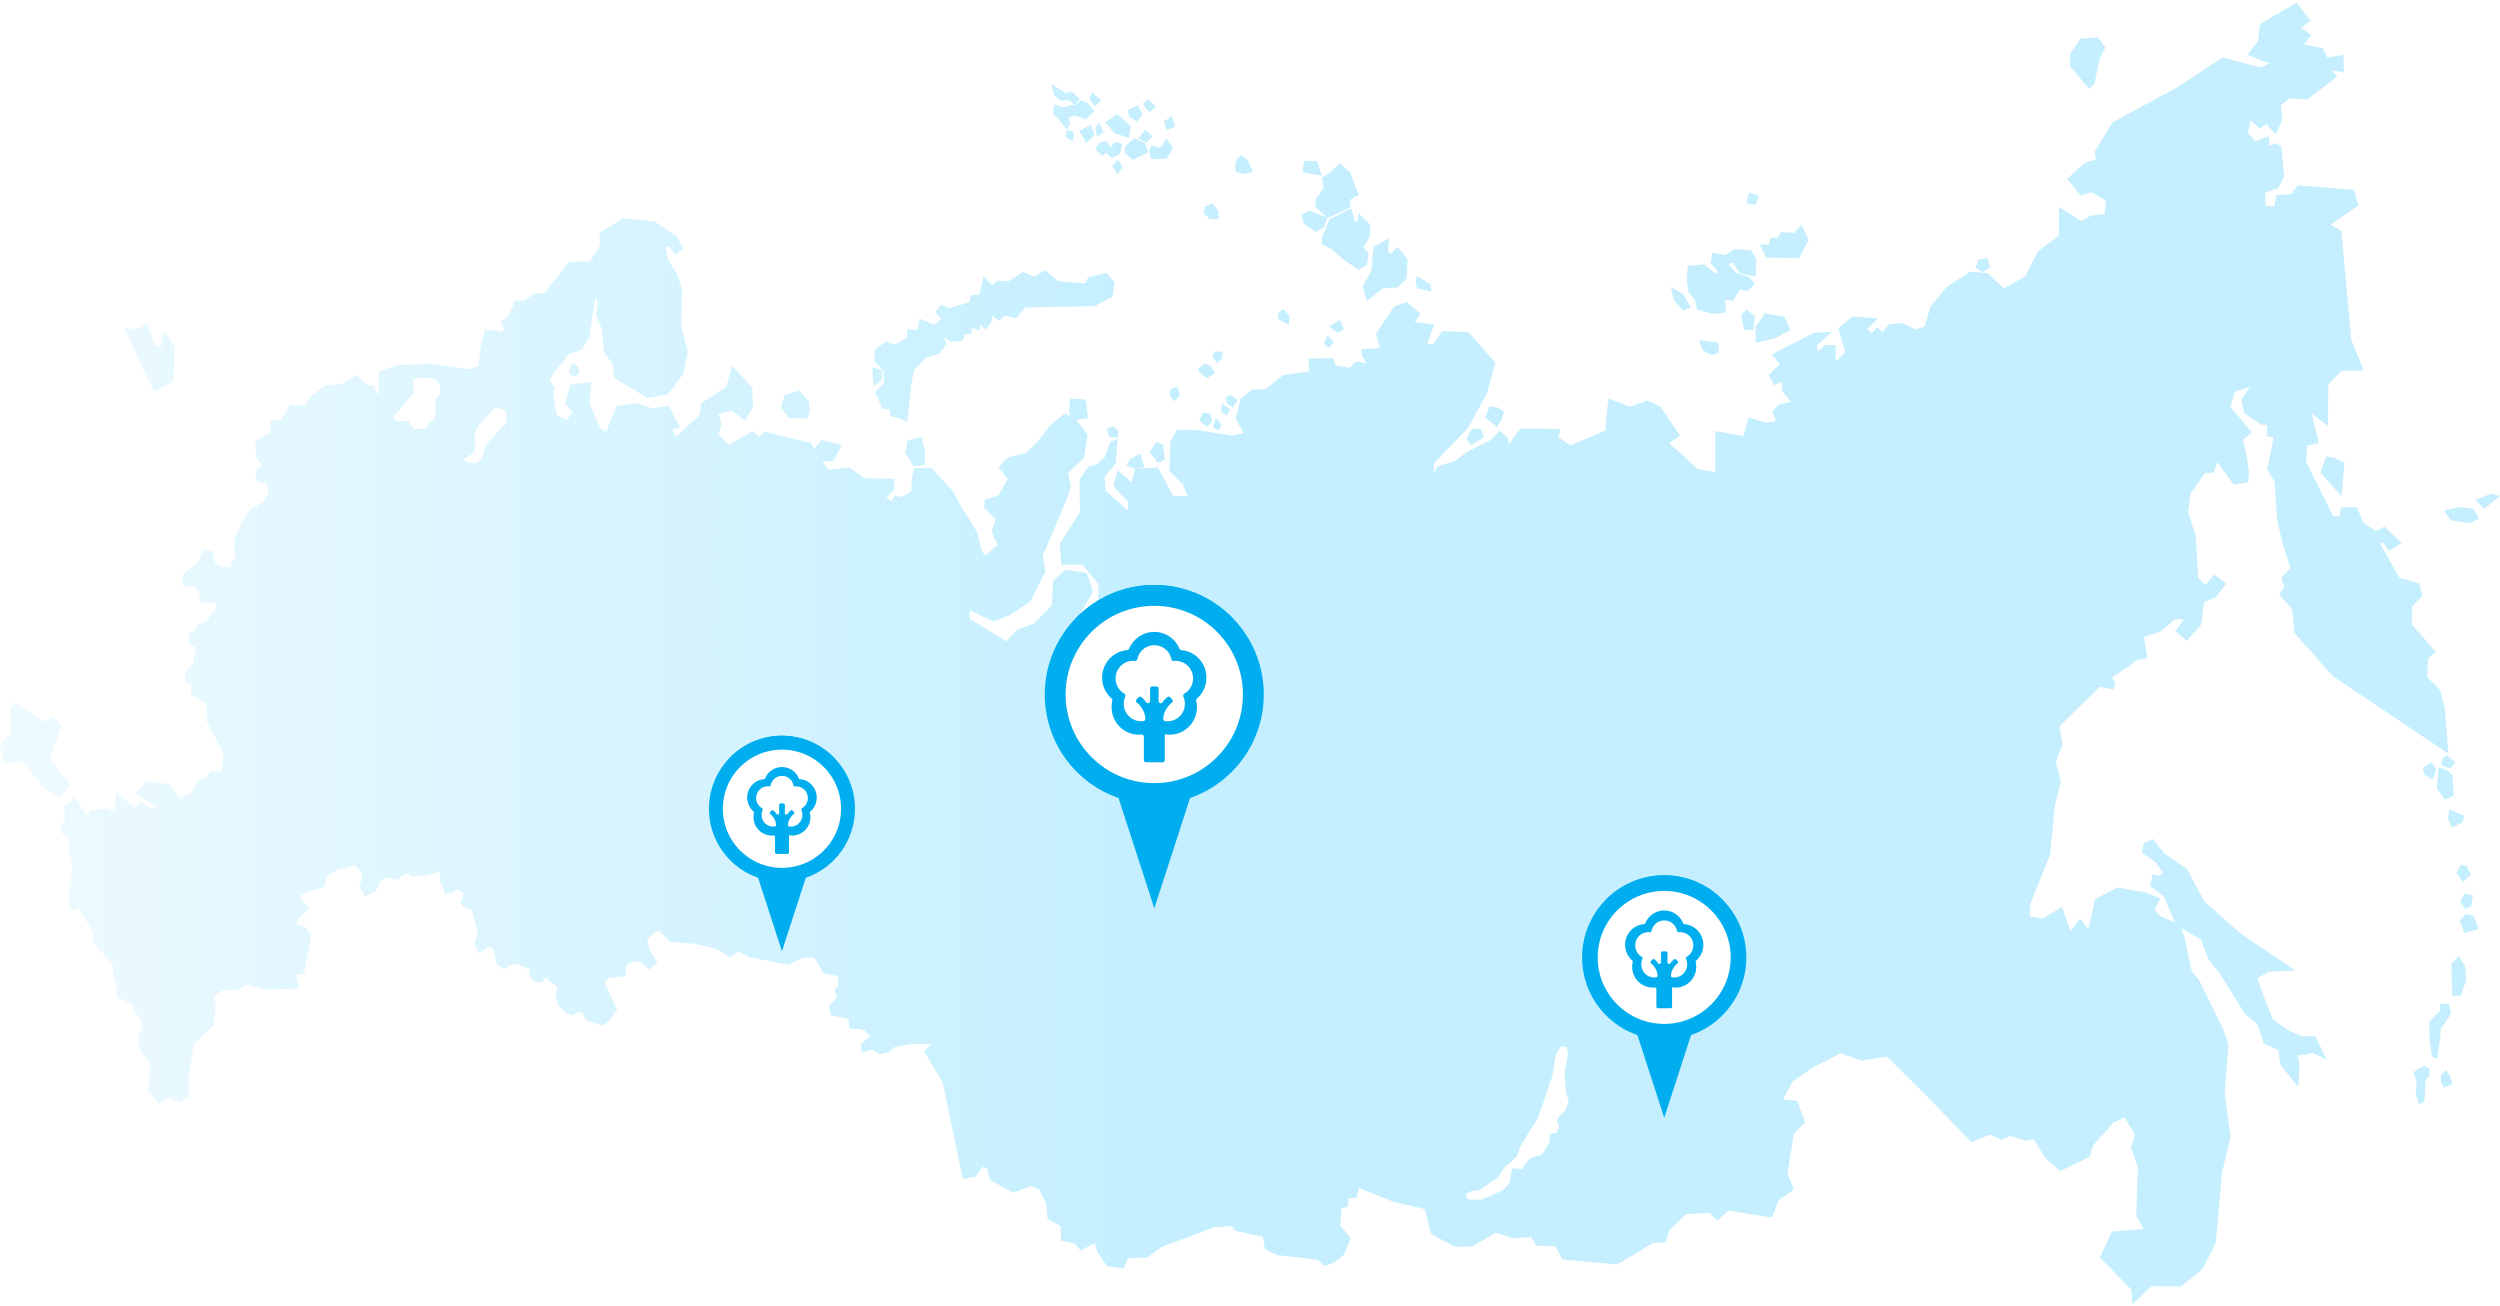 <svg xmlns="http://www.w3.org/2000/svg" fill="none" viewBox="0 0 335 175"><path fill="url(#a)" fill-rule="evenodd" d="m9.383 105.181-2.685-3.526 1.582-4.493-1.366-1.127-.994.695-3.94-2.69-.641 1.025.146 3.115L0 99.762l.444 2.444 2.63-.151 2.807 3.525 2.099 1.237.114-.133 1.29-1.503Zm114.086-46.63-.193.05-1.539.383-.129.033-.023.13-.256 1.473-.013.074.039.065.962 1.6.066.112.129-.014 1.218-.128.176-.018.007-.177.064-1.665.001-.031-.007-.029-.502-1.858Zm-5.088-8.882.058 1.686-1.092 1.09-.099.1.058.128.897 1.984.047.105.115.014.858.107.052.73.011.15.149.034 1.129.25.747.373.263.13.031-.292.511-4.854.371-1.791 1.528-1.648 1.873-.624.065-.02.039-.055.828-1.172-.033-.098-.268-.8.927.588.059.038.07-.007 1.282-.128.131-.013.312-.934.675.051.206.017.013-.206.046-.687.77.288.223.084.048-.235.113-.568.498.538.165.18.148-.196.607-.808.008-.048.139-.832.824.581.134.094.121-.11.627-.57 1.372.299.117.026 1.239-1.432 9.267-.191h.049l.044-.025 2.244-1.216.088-.048.016-.1.257-1.664.013-.09-.059-.07-.961-1.153-.083-.099-.124.032-2.243.576-.095.025-.041.088-.324.701-3.639-.303-1.616-1.365-.109-.091-.123.07-1.386.782-1.381-.6-.102-.044-.092.06-1.807 1.182h-1.551l-.057.048-.622.518-.894-.95-.262-.277-.085.372-.479 2.091-1 .056-.167.009-.024.165-.109.769-2.689.835-.957-.418-.139-.06-.74.885-.119.143.816.815-.905.853-1.736-.717-.233-.096-.046.249-.224 1.231-1.168-.055-.202-.01-.069 1.174-1.679.867-1.073-.357-.1-.033-.086.064-1.282.96-.077.058-.004.096-.064 1.408-.004.09.063.064 1.162 1.159Zm27.842-32.712-.086-.204-.196.101-1.149.595-.191.099.833 1.417.13.222.186-.177.85-.808.103-.097-.054-.128-.426-1.02Zm-40.555 38.989.06.078.098.002 2.221.06.154.003.047-.148.255-.826.012-.04-.004-.042-.138-1.24-.007-.066-.045-.049-1.18-1.279-.092-.098-.126.044-1.691.59-.1.035-.029.102-.412 1.456-.028.097.061.081.944 1.24Zm-85.145-3.653.09.194.19-.099 2.305-1.202.104-.054.006-.116.2-4.406.003-.065-.035-.055-1.103-1.702-.256-.393-.546 2.183-.804-.511-.88-2.536-.083-.243-.218.138-1.045.664-1.439-.095-.343-.023 3.854 8.321Zm120.721-39.541.017.068.055.043.766.595.062.049.079-.006 1.025-.08.617.502.152.123-.858.111-.028.004-.025.01-.529.227-1.122-.32-.236-.067-.023.244-.094.988.067.067.805.804.988 1.246.147-.27.255-.467.037-.067-.186-.854.854-.197 1.35.449.12.04.088-.089.894-.892.134-.133-.125-.145-.808-.934-.034-.039-.049-.019-.681-.255-.106-.039-.088.068-.681.52-.058.008.126-.151.425-.51.125-.15-.145-.13-.851-.766-.085-.076-.11.033-.675.207-1.538-.99-.434-.28.381 1.52Zm-24.212 38.635.026.368.298-.217.705-.511.084-.062v-1.418l-.159-.037-.833-.192-.268-.061.019.273.128 1.857Zm36.439-36.931.017.032.025.023.425.382.126.114.136-.104.553-.425.188-.145-.172-.164-.808-.765-.13-.122-.138.112-.426.34-.133.106.082.15.255.466Zm-6.88-.36.141.194.169-.17.662-.66-.16-.145-.851-.764-.214-.193-.111.266-.212.51-.044.105.067.092.553.765Zm2.734 3.71.036.041.052.018 1.617.553.225.077.254-1.468.019-.11-.084-.075-1.617-1.445-.121-.108-.132.093-1.275.892-.186.13.148.17 1.064 1.232Zm1.952-2.26.016.084.073.046.851.553.169.11.112-.168.511-.764.064-.098-.053-.107-.467-.934-.092-.182-.181.091-1.022.51-.14.07.031.152.128.637Zm-.912 7.009.084-.11-.069-.118-.577-.979-.185.234-.468.595-.093.118.086.123.467.68.159.23.171-.221.425-.552Zm-3.117-6.163-.196.327-.255.424-.043.071.019.08.17.722.07.3.249-.18.468-.34.136-.1-.072-.153-.383-.807-.163-.344Zm187.349 49.953-.725-.17-.06-.015-.058.022-1.792.682-.295.112.223.223.853.852.131.13.143-.117 1.664-1.363.319-.261-.403-.095ZM147.355 19.107l-.044.064-.567.824.127.12.815.762.139-.12.694-.598-.181.236-.119.155.15.125.512.425.103.086.121-.062.893-.468.082-.043.022-.09.302-1.257-.195-.05-.682-.169-.129-.033-.082.106-.478.623-.043-.062-.468-.68-.08-.116-.137.034-.68.17-.075.018Zm1.907 38.026-.126.04-.622.198-.189.06.055.19.226.79.038.132.136.015.763.085.173.02.047-.168.141-.509.029-.107-.074-.084-.509-.564-.088-.098Zm178.544 79.676.005-.007.582-.908.048-.073-.022-.084-.253-1.054-.036-.148-.154-.007-.801-.037-.232-.011.019.232.065.733-.467.404-.008.006-.006.007-.982 1.017-.059.061.002.086.073 2.435v.016l.001.009.291 1.962.016.104.095.048.364.181.257.129.037-.286.145-1.122.219-1.49.002-.018.069-1.141.73-1.044Zm-2.801 6.063-.095-.06-.102.047-.804.379-.021.011-.018.013-.441.348-.112.087.043.134.381 1.208-.137 1.569-.004.043.014.042.379 1.074.073.207.202-.088.394-.174.114-.05.007-.125.154-2.771.444-.517.039-.046.008-.061.095-.741.016-.128-.108-.069-.521-.332Zm3.371 1.409-.01-.044-.024-.034-.441-.616-.138-.19-.171.163-.441.425-.06.059-.002.085-.015.71-.002.044.018.041.268.615.075.174.18-.062.804-.285.168-.059-.035-.173-.174-.853Zm1.944-14.8-.004-.05-.026-.042-.656-1.053-.136-.219-.181.181-.765.763-.061.062.003.087.036 1.6.037 1.671v.006l.036.764.008.193h1.141l.047-.137.656-1.891.014-.041-.003-.04-.146-1.854Zm-120.591 19.347-.755.701-.023.021-.016.029-.251.45-.042.077.026.082.255.819-.303.756-.771.194-.146.036-.059 1.056-1.03 1.678-1.553.482-.066.02-.039.054-1.01 1.381-1.138-.099-.186-.017-.348 1.965-.861.968-2.847 1.257-.026.012h-1.815l-.326-.697.744-.446 1.131-.161.047-.007.04-.028 2.315-1.596.033-.023.022-.034.823-1.258 1.704-1.537.04-.037.017-.05.379-1.137 1.003-1.725 1.223-1.887.012-.02.008-.022 1.06-2.894.001-.004.001-.002.098-.267h-.007l.626-1.84.171-.506.117-.342.005-.014.002-.019.444-2.768.685-1.21.808.094.153.969-.443 2.489-.004.022.001.026.168 2.437.001.02.006.024.379 1.296-.483 1.232ZM67.744 56.821l-.938.906-.011.012-1.635 1.84-.03.035-.013.045-.47 1.675-.008.008-.698.666-1.431-.065-.543-.569.458.011.074.002.058-.046.75-.602.05.066.054-.148.056-.045-.027-.035.045-.122.204-.563.015-.042-.003-.043-.134-1.675.6-1.168 2.19-2.36 1.209.286.374.688-.196 1.243Zm-8.792-3.99-.57.667-.053.061.004.08.066 1.33-.164 1.122-.841.647-.046.035-.261.687-1.668.032-.722-1.067h-1.695l-.365-.45 2.798-3.38-.084-1.772.03-.006 1.298-.257 1.661.233.644.902-.032 1.137Zm269.149 48.164-.035-.419-.437-5.475-.002-.012-.004-.02-.603-2.518-.014-.057-.04-.04-1.745-1.741.153-2.503 1.026-.843-.137-.157-3.074-3.555.052-2.362 1.263-1.367.073-.08-.023-.104-.33-1.424-.027-.116-.115-.034-2.551-.742-2.552-4.526.336-.224.706.988.112.156.162-.1 1.317-.822.223-.14-.192-.18-2.029-1.916-.108-.103-.128.071-.992.544-1.647-1.069-.035-.021-.019-.046-.804-1.935-.053-.126h-2.116l-.03.17-.187 1.073-.851-.082-3.652-7.292.201-2.15 1.335-.295.205-.046-.051-.202-.951-3.8 1.888 1.49.326.257.003-.414.055-5.174 1.749-1.798 2.712-.053.296-.006-.112-.274-1.577-3.859-.757-8.344-.017-.18-.003-.027-.547-6.034-.092-.052-1.363-.771 3.626-2.498.122-.084-.044-.143-.588-1.939-.138-.011-7.237-.603-.111-.009-.067.09-.822 1.076-1.884.157-.162.013-.023.162-.193 1.345-1.21-.083v-1.799l1.669-.556.083-.027.036-.077.713-1.478.025-.052-.005-.057-.385-3.886-.011-.125-.118-.046-.713-.273-.095-.037-.085.053-.579.362-.042-1.071-.011-.286-.266.103-1.566.605-.991-1.13.346-1.692 1.291 1.14.133-.108.673-.538 1.079 1.174.212.23.124-.286.714-1.643.02-.048-.004-.05-.155-1.866 1.168-.972 2.218.21.079.008.064-.047 3.837-2.902.173-.13-.14-.164-.584-.685 1.386.197.24.034-.07-2.34-.232.042-1.929.355-.536-1.17-.044-.095-.101-.02-2.467-.483.886-1.106.133-.166-.171-.126-1.197-.873 1.084-.767.173-.122-.13-.169L307.74.355l-.155.091-4.661 2.738-.087.052-.012.1-.267 2.188-1.39 1.811.249.1 2.682 1.081-1.197.54-4.975-1.35-.088-.024-.078.051-5.861 3.885-8.761 4.757-.047.026-.03.046-2.357 3.833-.041.067.014.076.185.966-1.409.388-.047.014-.035.031-2.248 2.026-.143.129.12.15 1.591 1.97.087.108.132-.04 1.341-.412 1.945 1.095-.188 1.84-1.81.2-.043.005-.037.022-1.21.704-3.003-1.881v3.825l-2.77 2.074-.038.028-.022.04-1.084 2.099-.079.156-.015.027-.015.03-.532 1.028-2.831 1.594-2.083-1.976-.051-.048-.071-.007-2.193-.219-.07-.007-.061.039-3.124 2.025-.027.018-.021.025-2.164 2.661-.012.039-.737 2.577-1.241.38-1.681-.838-.053-.026-.058.005-1.699.164-.089.01-.054.07-.747.978-.603-.517-.149-.128-.133.143-.573.617-.574-.536 1.427-1.426-.445-.033-2.961-.219-.085-.006-.063.056-1.7 1.478-.098.085.037.126.897 3.057-1.264 1.223v-2.187h-1.433l-.06.053-.89.804-.175-.8 1.612-1.454.431-.39-.579.036-1.809.11-.044.002-.038.019-5.372 2.737-.228.116.163.196.922 1.114-1.4 1.347-.111.108.074.137.603 1.094.095.172.174-.088.824-.41.089 1.282.004.068.044.051 1.101 1.281-1.706.414-.073.018-.647.881-.068.093.045.106.448 1.077-1.344.223-2.148-.644-.2-.06-.056.204-.608 2.282-3.545-.624-.238-.042v5.477l-2.337-.389-3.822-3.456 1.271-.894.163-.114-.11-.166-2.468-3.668-.031-.047-.049-.024-1.59-.766-.076-.036-.079.027-2.343.797-2.616-1.013-.252-.097-.024.268-.373 4.04-4.665 1.989-1.651-1.115.235-.844.071-.255-.266-.003-4.989-.055h-.103l-.061.082-1.317 1.751-.023.032-.01.035-.094.33-.166-.86-.014-.068-.052-.046-.932-.822-.147-.13-.136.143-1.072 1.124-1.378.688-.019.01-.091.045-.104.051-.109.055-1.446.722-.019.01-.015.01-1.614 1.237-2.211.647-.08.022-.041.071-.475.832.032-1.303 4.495-4.652.019-.019.014-.023 2.521-4.544.012-.021.006-.023 1.151-4.051.031-.106-.073-.084-3.509-3.996-.058-.067-.089-.002-3.29-.11-.109-.003-.064.09-1.102 1.572-.89.148.871-2.466.085-.24-.252-.03-2.35-.288.683-.982.107-.153-.144-.12-1.644-1.368-.091-.076-.11.04-1.481.548-.061.024-.038.055-2.357 3.504-.051.076.023.089.486 1.84-2.275.15-.209.012.018.207.055.657.004.052.031.045.647.95-1.314-.278-.103-.021-.078.073-.857.805-1.859-.342-.239-.81-.043-.15-.155.004-2.96.054-.208.004.007.206.049 1.514-3.382.468-.056.008-.043.034-2.36 1.875-1.795.052-.075.003-.054.047-1.371 1.205-.048.042-.015.063-.623 2.541.039.069 1.023 1.849-1.457.363-4.617-.76-.013-.001-.016-.001-2.687-.055-.122-.002-.06.107-.822 1.478-.024.043-.001.05-.11 3.833-.003.09.065.062 1.669 1.614.685 1.593h-1.926l-1.971-3.669-.062-.114-.13.007-1.487.087h-.007l-.098.006-.105.007-1.098.065-.146.008-.499 1.792-1.564-1.42-.241-.219-.092.313-.493 1.698-.033.11.078.084 1.87 2.028.076 1.24-3.077-2.735-.1-1.807 1.43-1.746.041-.05.005-.063.219-2.902.025-.344-.313.142-.602.275-.079.035-.724 2.003-1.024.92-1.106.316-.073.02-.041.063-1.097 1.643-.034.05.055 4.33-2.654 4.164-.036.057.004.065.164 2.573.013.191h2.837l2.138 2.553v2.426l-1.542 1.86-.084.101.059.12.438.876.028.054.055.032.805.454-1.655.384-.586-2.191 1.713-2.994.045-.078-.029-.087-.768-2.3-.04-.119-.124-.018-2.686-.383-.099-.014-.072.069-1.48 1.424-.058.055-.004.08-.161 3.154-2.381 2.43-2.203.805-.046.017-.034.035-1.421 1.522-4.913-3.029v-1.101l3.163 1.454.079.036.081-.03 1.809-.713.019-.007.017-.01 2.906-1.863.046-.03.026-.05 1.973-3.942.03-.059-.01-.062-.32-2.08 3.321-7.884.007-.016.002-.008.384-1.369.013-.048-.01-.049-.36-1.696 2.11-2.002.051-.048.011-.069.438-2.902.013-.084-.052-.069-1.488-1.965 1.398-.183.2-.026-.023-.2-.257-2.111-.02-.168-.169-.012-1.73-.128-.201-.015-.017.202-.128 1.536-.005.047.018.044.195.493-.656-.262-.108-.043-.092.07-1.644 1.26-.02.014-.017.022-1.964 2.505-1.485 1.43-2.249.536-.053.012-.041.038-1.206 1.15-.132.126.111.144 1.125 1.482-1.211 2.167-1.73.524-.135.04-.01.14-.055.822-.005.09.062.065 1.502 1.55-.506 1.415-.021.06.017.063.275.985.008.033.02.029.503.73-1.719 1.576-.508-.804-.541-2.32-.008-.034-.017-.029-2.142-3.43-.052-.085-.046-.084-1.044-1.92-.012-.021-.017-.02-2.742-2.955-.061-.067h-2.334l-.036.159-.275 1.205-.004.018v.02l-.052 1.694-1.316.78-.746-.15-.134-.026-.502.752-.679-.535 1.029-.934.067-.061v-1.495l-.203-.003-3.826-.054-1.866-1.384-.062-.047-.077.008-2.846.263-.762-1.041 1.396-.13.112-.011.051-.1.932-1.806.121-.233-.257-.06-2.357-.546-.121-.029-.081.097-.906 1.086-.404-.726-.043-.078-.086-.021-6.031-1.478-.112-.028-.709.709-.733-.687-.111-.104-.132.078-3.046 1.783-1.44-1.391.451-1.3.023-.067-.023-.066-.427-1.229 1.681-.56 1.904 1.325.99-1.608.031-.05-.056-2.634-.002-.076-.052-.057-2.412-2.628-.249-.27-.79 2.852-3.224 2.093-.075.049-.015.088-.263 1.574-1.426 1.285-.092.084-.011.01-.074.066-.093.084-1.456 1.314-.514-.952.825-.165.27-.054-.129-.242-1.37-2.574-.069-.127-.143.022-2.033.321-2.037-.696-.047-.015-.048.006-2.577.383-.116.018-.043.109-1.338 3.34-.78-.45-1.433-3.34.236-2.88-.247.027-2.412.274-.137.016-.037.131-.658 2.3-.03.102.07.083.939 1.136-.784 1.043-1.346-.741-.26-1.748-.02-.135-.01-.075-.129-.862.157-.731.019-.088-.053-.073-.638-.882.587-1.075 1.98-2.457 1.641-.53.075-.024.04-.067.986-1.697.02-.035.005-.037.371-2.461.01-.07v-.002l.415-2.557.324.458-.263 1.89-.008.06.026.055.805 1.716.218 2.866.003.053.029.044 1.127 1.715.267 1.762.014.096.083.049 4.276 2.572.067.04.076-.014 2.632-.492.079-.015.047-.065 1.975-2.683.026-.037.01-.045.556-2.89-.011-.045-.87-3.368.108-4.9.001-.031-.01-.032-.548-1.807-.008-.027-.014-.021-1.347-2.153-.198-1.525.332-.21.71.993.115.16.164-.108.822-.547.153-.102-.084-.162-.768-1.478-.024-.046-.043-.029-2.905-1.97-.044-.03-.053-.005-4.166-.384-.077-.006-.063.044-.812.596-2.075 1.2-.105.06.057 1.704-1.335 2.152-2.685.053-.096.002-.06.074-.898 1.129-.066.084-.065.08-.033.042-2.272 2.855-1.102-.05-.068-.004-.055.039-1.478 1.001-1.03-.05-.145-.008-.054.134-.434 1.085-.468.882-.98.734.082.153.423.798-.424.422-1.925-.311-.178-.029-.05.174-.549 1.916-.003.01-.002.02-.368 2.784-1.046.428-5.32-.706-.017-.002-.017.001-2.425.09-.103.004-.101.004-1.812.067h-.033l-.029.011-2.248.822-.126.045-.008.134-.11 1.807-.002.033.009.03.186.697-.34.283-.39-.996-.048-.121-.13-.009-.803-.05-1.317-1.262-.116-.11-.136.086-1.658 1.07-1.088.123-.215.024-1.062.12-.057.007-.045.035-1.7 1.314-.022.018-.018.024-.922 1.278-1.808-.103-.122-.008-.064.106-1.1 1.83-1.27.154-.174.02-.006.175-.05 1.372-1.94 1.256-.1.064.007.118.11 1.916.002.064.041.051.721.912-.893 1.102.024.096.219.93.028.122.121.03 1.19.298.234 1.168-.377.674-.038.066-.066.118-.041.073-.182.324-1.758 1.011-.046.026-.026.042-.932 1.478-.007.01-.004.01-.987 2.026-.017.035-.003.04-.11 1.643-.002.033.01.034.245.885-.646.794-.041.051-.005.065-.038.59-1.424-.118-.97-.92.098-.886.02-.183-.182-.039-1.04-.219-.168-.035-.064.158-.584 1.433-2.154 1.828-.086.072.016.11.164 1.205.025.185.187-.009 1.074-.051.76.617.313 1.463.04.18.183-.02.956-.106.955.182v.53l-1.388 1.826-.087.114-.037-.002-.047-.002-.041.018-.907.39-.068.03-.034.067-.397.791-.567.142-.146.037-.008.151-.06 1.218.106.062.817.48-.212 1.916-.008.064-.026.033-.792.982-.004.006-.008.013-.384.6-.045.071.016.08.185.921.094.044.692.323-.097 1.118-.011.123.106.067 1.99 1.255.053 2.3.002.048.02.042 1.637 3.103.03.058.07.132.431.82-.072 1.863-.009.217v.01l-.004.098-.013.348-1.498-.048-.114-.004-.062.093-.607.908-.783.098-.103.013-.05.09-1.006 1.797-1.534.574-1.17-1.729-.051-.075-.093-.013-2.96-.383-.102-.013-.071.073-1.549 1.61.221.131 2.686 1.589-.505.348-1.422-.862-.121-.075-.96.753-.017-.034-.018-.034-.026-.025-2.006-1.822-.3-.271-.04.4-.244 2.337-.834-.417-.048-.024-.054.003-2.082.11-.094.005-.057.073-.584.75-1.383-2.317-.127-.214-.185.168-1.206 1.095-.072.064.006.097.105 1.835-.55.65-.074.087.036.109.294.882.05.038.793.592-.052 1.263v.027l.005.025.487 2.16-.162 1.994-.393 3.413.047.064.439.602.096.133.15-.066.713-.311.485.81.085.141.022.037 1.316 2.204v1.39l.052.058 1.331 1.467.148.163 1.103 1.217.053 1.677.001.057.03.047.35.541.027.04.002.067.083 1.879.005.122.111.054 2.084.986.01.2.004.055.004.078.007.133.023.399.005.096.077.057.579.429.043.032.015.039.385 1.038.159.783-.018.017-.583.585-.065.065.006.091.11 1.644.003.055.033.047 1.495 2.134-.105 2.208-.27 1.077-.024.098.064.079 1.37 1.697.096.119.141-.059.658-.273.064-.026.034-.06.285-.488.649.347.019.009.016.004.878.276.089.028 1.122-.709.095-.06v-2.998l.698-4.021 2.584-2.471.055-.055.007-.076.219-2.628.002-.032-.006-.032-.244-1.02 1.169-.879.029-.022.038.001 1.71.035.048.002.041-.019 1.636-.753.034-.017.014.019.06.023 1.72.624.035.013.04-.001 4.605-.11.245-.006-.05-.239-.342-1.603.947-.18.139-.026.024-.139.878-4.928.014-.086-.05-.069-.768-1.04-.046-.062-.072-.017-.964-.229.12-.673 1.373-1.268.133-.122-1.237-1.717.399-.208.797-.351.084-.037.09-.029 1.853-.613.114-.038.023-.117.256-1.329 1.486-.819 1.67-.431.01-.002.6-.183.017.018.975.926-.097.973-.268.857-.027.084.042.075.603 1.096.092.165.17-.078 1.207-.548.066-.029.622-1.242.617-.663 1.588.306.094.019.074-.061.882-.726.516-.042.43.333.061.047.078-.005 1.7-.109.017-.001.02-.005 1.26-.328.733-.162-.055 1.159-.001.045.017.043.658 1.588.065.156.166-.035.767-.164.053-.012.041-.036.447-.402.903.43-.043.59-.313.679-.055.119.087.1.384.438.035.04.051.018.997.348.409 1.43.422 1.845-.469 1.145-.035.085.634 1.265.19-.114 1.182-.72.375.113.333.713.27 1.4.015.079.065.047.822.602.115.085.119-.079.93-.619.828.048 1.588.695-.044.678-.005.063.031.053.384.657.047.08.092.018.877.164.11.021.645-.694.619.617.015.016.023.014.872.532-.2 1.401-.006.039.01.039.218.876.013.048.035.038.986 1.096.035.038.053.018.822.273.089.03.08-.047.742-.446.49.163.454.911.039.076.082.026 2.028.657.1.032.084-.062.878-.658.027-.021.018-.025.877-1.259.066-.095-.048-.106-1.55-3.39-.025-.053-.013-.008.007-.009.57-.749 1.993-.157.168-.013.019-.168.153-1.373.843-.468.92.048 1.21.946.136.107.128-.119.768-.712.12-.112-1.002-1.65-.4-1.397.923-.971.76-.222 1.338 1.441.056.06.081.004 2.957.185.085.006.087.02 3.054.707 1.727 1.078.12.075.113-.089.937-.739 1.418.758.028.016.029.006 5.154.986.063.012.06-.027 1.873-.854.066-.031h.059l1.42-.026 1.201 2.033.048.083.097.015 1.017.16.106.017.086.024.652.19.046 1.193-.438.487-.08.088.33.987-1.02 1.173-.069.078.024.102.22.93.028.124.124.028 2.213.514.112 1.29.179.008 1.129.054.798.199.694.78-1.097.906-.074.061v1.246l.263-.08 1.178-.358 1.022.562.067.037.075-.018.987-.218.051-.012.039-.033.78-.676 2.306-.418.1-.017.09.001 2.374.054-.833.872-.107.111.08.133 2.376 3.922.035.058.014.07 2.649 12.694.039.19.191-.03 1.426-.218.086-.014.051-.072.893-1.288.677.277.255 1.369.017.096.085.047 3.016 1.642.082.045.086-.033 2.281-.847 1.116.484.869 1.793.032.066.006.063.192 1.884.011.106.093.052 1.653.929.051 1.745.005.16.156.034 1.685.368.667.821.106.13.147-.078 1.75-.924.316 1.127.01.032.017.026 1.261 1.862.053.078.094.011 1.974.219.146.015.062-.134.55-1.2 2.507-.104.063-.002.05-.038 1.745-1.296.07-.052.072-.027 7.026-2.639 2.374-.154.373.558.046.07.081.016 3.647.794.252 1.558.017.104.093.045 1.425.713.034.017.036.003 4.002.438 1.52.21.775.722.09.084.116-.04 1.261-.438.037-.014.029-.024 1.151-.985.038-.033.018-.046.869-2.138-.078-.094-1.319-1.58.15-2.298.743-.232.137-.043.052-1.107.967-.046.149-.007.34-1.301 4.579 1.842.014.006.016.004 4.155.957.846 3.274.023.088.08.041 3.125 1.643.045.025.054-.002 2.194-.054.053-.001.046-.027 3.047-1.816 2.325.739.036.012.038-.003 2.395-.155.594 1.039.056.098.114.004 1.45.062.163.006.045.003.8.034.878 1.649.051.096.111.011 7.182.656.067.007.057-.034 4.78-2.875 1.481-.053.144-.005.52-1.674 2.264-2.103 3.128-.156.924.872.138.13.141-.128 1.297-1.193 5.714.915.165.027.059-.159.799-2.183 1.921-1.332.135-.093-.864-2.125.858-5.352 1.434-1.432.093-.092-.047-.122-.986-2.628-.045-.12-.124-.012-1.781-.188 1.312-2.426 2.572-1.783.071-.049.082-.042 3.659-1.878 2.769.957.048.017.049-.008 3.352-.532 4.97 4.91 6.343 6.556.128-.051 2.385-.953 1.456.675.087.041.088-.044 1.023-.511 2.005.633.042.013.046-.006 1.128-.146.004-.001 1.629 2.573.016.024.023.02 1.754 1.533.102.089.121-.059 3.728-1.807.078-.037.028-.084.479-1.492 2.739-3.056 1.441-.661 1.393 2.272-.52 1.665-.02.063.021.064.893 2.55.021.062-.001.067-.211 6.392-.001.057.028.05.99 1.694-4.174.355-.118.01-.05.109-1.481 3.231-.057.127 4.211 4.315.104 1.513.03.434.314-.299 2.244-2.134 3.863.054h.074l.057-.044 2.851-2.3.034-.028.02-.04 1.699-3.394.019-.037.003-.037.821-9.294 1.148-4.857.008-.034-.006-.039-.765-5.702-.012-.087.007-.084.497-6.458.004-.041-.014-.042-.712-2.025-.004-.01-.006-.012-3.18-6.46-.012-.025-.014-.016-1.01-1.22-.921-4.495-.005-.022-.006-.015-.488-1.163 2.658 1.44 1.014 2.665.011.029.02.026 1.581 2.014 1.914 3.059 1.371 2.243.019.032.032.025 1.54 1.166.473 1.365v.001l.439 1.26.028.079.077.037 1.874.884.259 1.862.008.055.034.043 2.028 2.574.325.412.039-.524.164-2.246.003-.021-.005-.024-.239-1.478 1.368-.094.036-.002.033-.016.515-.233 1.392.721.54.28-1.47-3.067-.055-.116h-1.841l-1.805-.796-2.069-1.484-1.348-3.444-.712-2.081 1.455-.823 3.023-.162.608-.032-.505-.341-6.896-4.646-4.843-4.346-2.231-4.184-.023-.045-.039-.026-3.046-2.118-1.406-1.783-.097-.123-.146.063-.986.439-.097.042-.021.102-.22 1.041-.027.13.111.078 1.777 1.237.884 1.325-.377.49-.748-.187-.204-.051-.045.205-.273 1.259-.029.128.107.079 1.71 1.281 1.53 3.486-2.008-.828-.705-.845.653-1.305.099-.197-.204-.082-1.755-.713-.016-.007-.024-.004-3.673-.657-.069-.012-.061.032-2.85 1.477-.085.044-.021.093-.892 3.908-.941-1.197-.16-.204-.161.204-1.14 1.457-1.111-3.226-.217.134-2.349 1.439-1.772-.288.097-1.7 2.62-6.538.01-.026.003-.03.657-6.556.764-3.161.011-.05-.654-2.615.855-2.294.019-.05-.008-.051-.368-2.416 5.387-5.273 1.65.309.188.035.047-.186.165-.656.021-.086-.048-.074-.385-.598.605-.398.051-.033.121-.079 1.467-.967.01-.006.009-.007.95-.791 1.324-.317.183-.044-.028-.185-.413-2.62 2.245-.714.042-.014.033-.027L291.43 83l1.22-.04-1.029 1.475-.105.15 1.345 1.16.153.131.134-.15 1.754-1.97.041-.047.008-.06.422-3.002 1.476-.559.056-.021.035-.046 1.261-1.643.125-.163-.165-.123-1.315-.986-.158-.117-.124.152-1.011 1.251-.989-.94-.324-5.56-.001-.025-.008-.024-1.028-3.297.316-2.37 1.943-2.779 1.051-.05.139-.006.045-.133.424-1.268 2.124 2.911.074.103.124-.021 1.645-.274.155-.026.124-1.361.001-.025-.003-.024-.383-2.464-.004-.016-.416-1.735-.005-.02 1.02-.95.142-.132-.124-.148-2.726-3.256.596-1.986 2.014-.697-1.089 1.631-.047.07.017.083.329 1.642.016.08.069.048 2.138 1.479.048.032.056.004.788.043-.048 1.334-.006.167.164.038.739.174-.839 4.186-.016.077.041.068.962 1.6.326 5.042.001.019.003.015.768 3.285.004.015 1.006 3.173-1.125 1.227-.079.085.034.111.354 1.16-.596.794-.099.132.107.124 1.657 1.92.267 3.056.006.065.046.052 2.332 2.63.128.144.007.008 2.631 2.966.018.02.021.014 15.132 10.129.351.234Zm3.443 21.892-.034-.098-.1-.029-.874-.255-.119-.034-.085.089-.655.691-.087.092.044.119.509 1.38.064.174.178-.047 1.529-.4.216-.055-.076-.21-.51-1.417Zm-5.687-20.757-.178.113-.905.585-.117.077.028.137.134.638.017.084.072.045.826.533.209.134.092-.231.4-1.012.036-.093-.053-.086-.453-.745-.108-.179Zm5.627-33.857-.05-.089-.102-.011-1.792-.213-.034-.005-.034.008-1.665.383-.284.066.159.244.639.98.05.076.091.014 2.431.383.066.01.059-.03.981-.511.191-.1-.107-.183-.599-1.022Zm-18.794-6.952-.031-.004-.81-.129-.17-.027-.055.165-.639 1.917-.038.111 2.825 3.167.383-4.39.011-.144-.132-.059-1.322-.596-.022-.011Zm-114.255-3.842-.136-.005-.879-.036-.116-.004-.063.097-.492.756-.018.028-.008.032-.124.474-.025.099.063.078.404.511.112.142 1.56-.956.144-.088-.375-1.001-.047-.127ZM77.471 49.141l-.059-.044-.436-.327-.165-.123-.122.165-.34.464-.032.043-.007.053-.054.45-.011.092.485.532.117.13.148-.097.571-.382.119-.08-.197-.805-.017-.071Zm250.963 59.396-.246-.11-.038.268-.133.931-.009.059.025.054.512 1.117.184-.084 1.172-.532.089-.04.186-.707.043-.167-.158-.071-1.627-.718Zm.4-1.925-.203-2.721-.06-.055-.72-.666-.036-.034-.048-.013-.773-.213-.238-.066-.02.246-.213 2.529-.007.078.049.062.987 1.278.1.13.148-.07.906-.426.128-.059Zm1.713 9.486-.048-.091-.102-.014-.51-.073-.141-.02-.068.129-.436.835-.058.109.071.1.79 1.142.172-.164.801-.763.114-.107-.075-.137-.51-.946Zm-2.544-14.822-.138-.122-.135.125-.373.347-.048.043-.013.063-.133.612-.038.171.164.062.907.347.13.049.095-.103.479-.533.139-.153-1.036-.908Zm2.217 18.464-.071.147-.4.836-.047.099.056.092.437.729.086.143.156-.056.619-.218.119-.042.016-.125.146-1.164.022-.183-.18-.04-.801-.181-.158-.037ZM143.004 17.37l-.228.8-.044.148.135.081.638.383.291.174.018-.338.042-.808.008-.154-.148-.05-.51-.169-.202-.067Zm46.846 21.125.027.127.129.03 1.504.341.281.064-.033-.286-.069-.58-.011-.098-.086-.052-1.505-.923-.225-.138-.075.254-.103.341-.016.05.011.05.171.82Zm-7.232-.136.022.08.445 1.605.083.299.241-.195 1.865-1.495 1.953-.133.077-.005 1.114-1.113.054-.055.005-.078.137-2.459.004-.076-.047-.06-1.128-1.434-.143-.18-.163.161-.808.808-.31-.33.064-1.383.017-.36-.317.172-1.641.888-.099.053-.008.111-.236 3.028-1.141 2.079-.04.072Zm16.998 16.086-.06.15-.492 1.231-.056.14.119.094 1.266 1.002.176.141.123-.191.579-.915.018-.029.008-.029.194-.756.036-.144-.127-.078-.703-.44-.038-.024-.04-.005-.843-.124-.16-.023ZM154.4 18.25l-.143-.133-.639-.594-.161-.15-.137.172-.638.808-.156.196.224.111.766.383.142.071.104-.12.511-.595.127-.149Zm22.383 5.242.332.061-.1-.322-.479-1.537-.046-.146-.154.004-1.436.034-.177.004-.021.176-.136 1.126-.024.19.189.035 2.052.375Zm47.491 16.646.012.05.032.038 1.107 1.29.096.11.136-.053.692-.277.212-.085-.109-.2-.831-1.52-.027-.051-.049-.028-1.245-.738-.404-.239.102.46.276 1.243Zm-46.376 4.825-.13.261-.37.74.095.103.376.41.139.151.15-.139.478-.443.151-.14-.141-.15-.547-.58-.201-.213Zm1.338-.36.116-.068.581-.342.162-.094-.082-.169-.41-.854-.1-.207-.194.124-.957.615-.249.16.238.175.786.58.109.08Zm46.971-5.592.006.057.037.046.849 1.072.313 1.203.029.113.113.032 1.799.507.036.01.036-.003 1.661-.139.203-.016-.017-.203-.119-1.504.953.11.13.015.067-.112.849-1.397.966.202.115.023.079-.088.739-.829.127-.143-.136-.137-.738-.737-.038-.037-.051-.015-1.555-.443-1.041-1.226.604-.158.89 1.352.046.07.083.018 1.8.368.239.05.005-.245.047-2.131-.028-.05-.601-1.013-.054-.093-.109-.007-2.122-.138-.07-.004-.06.041-1.039.735-1.626-.263-.21-.034-.024.211-.15 1.246.067.07.887.926-.303.354-1.46-1.209-.065-.053-.084.008-1.938.184-.17.016-.014.169-.139 1.566-.002.02.003.02.185 1.613Zm10.396-4.59.055.117h.129l4.152.047.122.001 1.258-2.32.048-.088-.043-.093-.784-1.704-.128-.28-.208.228-.808.893-1.608-.13-.127-.01-.065.11-.401.682h-.983l-.026.175-.112.74-.923-.04-.335-.013.142.304.645 1.382Zm28.953 1.973.105.07.111-.064.784-.46.137-.081-.043-.151-.278-.968-.052-.18-.184.036-.922.184-.115.023-.315.893-.053.15.132.087.693.461Zm14.249-24.634.143.17.158-.158.516-.516.044-.044.012-.06.641-3.204.76-1.478.057-.112-.076-.102-.859-1.161-.069-.092-.112.01-2.15.171-.099.008-.056.083-1.29 1.937-.034.052v1.641l.049.057 2.365 2.798Zm-44.556 31.895v2.265l.246-.053 2.168-.46.026-.006.027-.013 2.029-1.06.17-.089-.076-.173-.739-1.67-.113-.017-1.329-.182-1.007-.229-.136-.03-.078.116-.732 1.095-.456.506Zm-1.191-2.179-.132.132-.555.553-.077.078.023.109.369 1.705.035.16h1.222l.022-.18.184-1.52.013-.108-.085-.071-.876-.738-.143-.12Zm-59.382-11.579.018.074.064.044 1.436.99.104.072.11-.06.992-.547.073-.04.024-.08.308-1.025.045-.15.03.025.12-.054 2.804-1.263.121-.055v-1.07l1.021-.556.17-.092-.084-.175-.404-.841-.681-1.938-.018-.05-.039-.035-1.23-1.092-.145-.128-.136.136-1.08 1.078-1.075.705-.117.076.029.135.255 1.242-1.073 1.43-.042.055v1.043l1.504 1.36.007.005-.106-.039-2.153-.82-.088-.033-.082.044-.82.444-.141.076.039.153.24.956Zm60.364-2.457.174.039.061-.168.324-.875.071-.191-.193-.07-.876-.323-.208-.077-.059.215-.277 1.013-.056.206.209.046.83.185Zm-4.796 18.462-.163-.021-2.123-.277-.353-.046.141.328.414.967.025.06.056.034.97.599.075.046.085-.024.83-.23.164-.045-.014-.169-.092-1.06-.015-.162Zm-48.222-16.9-.085.654-.355.106-.425-1.605-.064-.241-.224.11-2.633 1.297-.069.035-.03.072-.957 2.356-.013.031-.001.036-.035.752-.006.138.127.056.964.432 1.721 1.483.01.008.008.006 1.95 1.332.101.07.109-.06.957-.511.091-.05.016-.1.205-1.331.014-.091-.06-.071-.657-.775.811-1.308.027-.044.004-.05.108-1.63-.067-.066-1.197-1.16-.292-.284-.053.403ZM156.26 17.224l.066.207.203-.079.765-.297.176-.068-.054-.18-.298-.977-.078-.26-.227.148-.724.467-.13.084.047.148.254.807Zm5.918 38.254-.117-.03-.651-.17-.152-.04-.077.138-.425.763-.076.14.117.108.763.705.145.134.647-.646.082-.082-.028-.112-.198-.791-.03-.117Zm-.146-26.18.057.058.084.001.931.02.219.006-.011-.218-.042-.829-.003-.063-.037-.05-.642-.85-.098-.13-.148.068-.787.351-.098.044-.019.104-.124.642-.021.105.077.078.662.662Zm-.968 20.886.019.022.022.015.537.367.108.074.112-.069.792-.48.171-.103-.099-.172-.493-.861-.08-.024-.679-.198-.106-.03-.084.072-.65.565-.152.131.129.154.453.537Zm-6.765-30.712-.072.155-.212.468-.029.061.015.068.213.934.037.163.167-.004 1.787-.043.111-.002.058-.096.723-1.189.064-.106-.064-.105-.759-1.245-.178.258-.685.987-1.01-.261-.166-.044Zm-1.497 41.293-.224.123-1.131.622-.053.029-.029.055-.312.593-.106.204.216.081.905.339.052.019.055-.01.933-.17.223-.04-.529-1.845Zm1.055-40.356-.056-.167-.34-1.02-.03-.088-.086-.036-1.234-.509-.114-.048-.094.08-1.064.892-.068.057-.004.087-.043.722-.006.097.073.066.893.807.104.093.124-.062 1.787-.892.158-.08Zm2.009 39.257-.096-.05-.65-.34-.164-.084-.1.152-.736 1.102-.081.12.089.116.933 1.214.097.127.147-.064.65-.282.139-.06-.017-.15-.199-1.694-.012-.107Zm.964-7.541-.024.119-.113.564-.019.09.058.075.481.621.145.189.672-.71.079-.082-.029-.11-.226-.847-.054-.204-.202.061-.651.198-.117.036Zm8.745-29.253.011.137.133.041.869.27.055.017.057-.015.952-.249.233-.06-.098-.22-.559-1.243-.021-.046-.039-.03-.703-.56-.14-.11-.129.123-.497.477-.051.049-.009.071-.104.787-.002.024.001.018.041.519Zm5.743 19.804.012.105.093.05.992.547.274.152.027-.313.068-.786.008-.084-.056-.066-.65-.752-.133-.153-.633.542-.082.071.012.107.068.58Zm-6.866 11.344.019.055.048.037.481.367.169.13.122-.175.453-.65.113-.163-.161-.117-.735-.537-.119-.087-.119.085-.396.282-.127.091.053.145.199.537Zm-1.299 2.223-.243-.272-.331 1.113-.041.136.541.396.19.14.394-.746.065-.125-.095-.105-.48-.537Zm.55-1.794-.028.622-.005.115.096.063.423.283.188.125.106-.2.255-.48.086-.164-.155-.102-.651-.423-.299-.195-.016.356Zm-.919-7.38-.057.138-.199.48-.043.105.066.09.424.594.145.202.17-.18.452-.48.051-.055.005-.075.028-.536.01-.198-.198-.016-.707-.057-.147-.011Z" clip-rule="evenodd"/><g filter="url(#b)"><path fill="#00AEEF" d="m109.44 107.527-4.658 14.355-4.658-14.355s-4.094-9.786-2.26-11.637a9.74 9.74 0 0 1 6.918-2.89 9.737 9.737 0 0 1 6.917 2.89c1.835 1.851-2.259 11.637-2.259 11.637Z"/><circle cx="104.783" cy="102.783" r="8.851" fill="#fff" stroke="#00AEEF" stroke-width="1.863"/><path fill="#00AEEF" fill-rule="evenodd" d="M105.59 104.968c0 .101.073.185.173.195a1.542 1.542 0 0 0 1.3-.442 1.581 1.581 0 0 0 .341-1.699l-.024-.066a.198.198 0 0 1 .079-.24l.059-.035c.224-.142.41-.337.538-.574.12-.223.193-.484.193-.759 0-.431-.173-.825-.452-1.107a1.533 1.533 0 0 0-1.1-.459h-.055c-.01 0-.028 0-.059.004l-.065.003a.198.198 0 0 1-.204-.15l-.017-.07a1.547 1.547 0 0 0-1.507-1.19c-.362 0-.693.126-.955.331a1.59 1.59 0 0 0-.552.86l-.017.066a.192.192 0 0 1-.203.15l-.069-.004c-.028-.004-.045-.004-.055-.004h-.059c-.428 0-.817.175-1.097.46a1.574 1.574 0 0 0-.262 1.866c.128.236.314.431.535.574l.058.035a.2.2 0 0 1 .08.24l-.024.066a1.486 1.486 0 0 0-.114.588c0 .435.176.825.455 1.111a1.545 1.545 0 0 0 1.307.442.199.199 0 0 0 .169-.195c0-.62-.424-1.201-.762-1.462a.196.196 0 0 1-.021-.293l.169-.174a.199.199 0 0 1 .259-.017c.155.118.296.282.424.463.11.153.352.073.352-.118v-1.1c0-.108.086-.199.196-.199h.369c.107 0 .197.087.197.199v1.1c0 .191.241.271.351.118.131-.181.273-.345.428-.463a.193.193 0 0 1 .258.017l.173.174a.2.2 0 0 1-.021.296c-.341.261-.769.843-.769 1.462Zm.131 1.365v2.307a.198.198 0 0 1-.196.199h-1.476a.198.198 0 0 1-.197-.199v-2.081c0-.115-.1-.206-.213-.195a2.434 2.434 0 0 1-1.956-.714 2.467 2.467 0 0 1-.668-2.213l.02-.094a.21.21 0 0 0-.058-.192 2.479 2.479 0 0 1-.852-1.872c0-.679.272-1.302.717-1.744a2.39 2.39 0 0 1 1.524-.714.193.193 0 0 0 .162-.118c.166-.393.424-.73.752-.989a2.436 2.436 0 0 1 3.758.989.19.19 0 0 0 .163.118 2.4 2.4 0 0 1 1.524.714c.444.445.717 1.065.717 1.744a2.484 2.484 0 0 1-.848 1.872.2.2 0 0 0-.063.192c.007.031.014.062.018.094a2.443 2.443 0 0 1-.669 2.213 2.423 2.423 0 0 1-2.159.683Z" clip-rule="evenodd"/></g><g filter="url(#c)"><path fill="#00AEEF" d="m228.247 127.343-5.24 16.15-5.241-16.15s-4.605-11.009-2.542-13.091a10.96 10.96 0 0 1 7.783-3.252 10.96 10.96 0 0 1 7.782 3.252c2.064 2.082-2.542 13.091-2.542 13.091Z"/><circle cx="223.004" cy="122.005" r="9.957" fill="#fff" stroke="#00AEEF" stroke-width="2.096"/><path fill="#00AEEF" fill-rule="evenodd" d="M223.913 124.464c0 .114.081.208.193.219a1.735 1.735 0 0 0 1.463-.497 1.78 1.78 0 0 0 .384-1.911l-.027-.074a.223.223 0 0 1 .089-.27l.066-.039c.252-.161.462-.38.605-.647.136-.25.217-.544.217-.853 0-.486-.194-.928-.508-1.245a1.722 1.722 0 0 0-1.237-.517h-.062c-.012 0-.031 0-.066.004l-.074.004a.222.222 0 0 1-.229-.169l-.019-.078a1.738 1.738 0 0 0-.621-.967 1.736 1.736 0 0 0-2.149 0 1.782 1.782 0 0 0-.621.967l-.019.074a.216.216 0 0 1-.229.169l-.077-.004c-.032-.004-.051-.004-.063-.004h-.066a1.72 1.72 0 0 0-1.233.517 1.769 1.769 0 0 0-.512 1.245 1.785 1.785 0 0 0 .818 1.5l.066.039c.09.055.128.172.09.27l-.028.074a1.639 1.639 0 0 0-.128.662c0 .49.198.928.512 1.249a1.739 1.739 0 0 0 1.471.497.222.222 0 0 0 .19-.219c0-.697-.477-1.351-.858-1.644a.22.22 0 0 1-.023-.329l.19-.196a.223.223 0 0 1 .291-.02c.175.133.334.318.477.521.124.172.396.082.396-.133v-1.237c0-.122.097-.224.221-.224h.415c.12 0 .221.098.221.224v1.237c0 .215.272.305.396.133.147-.203.306-.388.481-.521a.219.219 0 0 1 .291.02l.194.196a.225.225 0 0 1-.023.333c-.384.293-.865.947-.865 1.644Zm.147 1.535v2.596a.221.221 0 0 1-.221.223h-1.66a.222.222 0 0 1-.222-.223v-2.341a.221.221 0 0 0-.24-.22 2.739 2.739 0 0 1-2.2-.802 2.782 2.782 0 0 1-.752-2.491l.023-.105a.233.233 0 0 0-.066-.216 2.827 2.827 0 0 1-.613-.76 2.766 2.766 0 0 1-.345-1.346c0-.764.306-1.465.807-1.962a2.69 2.69 0 0 1 1.714-.803.22.22 0 0 0 .183-.133c.186-.443.477-.822.845-1.112a2.726 2.726 0 0 1 1.692-.588c.636 0 1.226.22 1.695.588.365.294.659.673.842 1.112a.213.213 0 0 0 .182.133 2.7 2.7 0 0 1 1.715.803c.5.501.807 1.198.807 1.962 0 .489-.125.947-.346 1.346-.159.29-.364.545-.609.76a.225.225 0 0 0-.07.216.97.97 0 0 1 .02.105 2.75 2.75 0 0 1-.753 2.491c-.5.505-1.187.814-1.943.814a2.57 2.57 0 0 1-.485-.047Z" clip-rule="evenodd"/></g><g filter="url(#d)"><path fill="#00AEEF" d="m161.664 91.791-6.988 21.532-6.988-21.532s-6.14-14.68-3.388-17.455A14.609 14.609 0 0 1 154.676 70c3.892 0 7.624 1.56 10.376 4.336 2.752 2.776-3.388 17.455-3.388 17.455Z"/><circle cx="154.672" cy="84.674" r="13.277" fill="#fff" stroke="#00AEEF" stroke-width="2.795"/><path fill="#00AEEF" fill-rule="evenodd" d="M155.883 87.952a.29.29 0 0 0 .259.293 2.312 2.312 0 0 0 1.95-.663 2.372 2.372 0 0 0 .512-2.548l-.036-.1a.298.298 0 0 1 .119-.36l.088-.052c.336-.214.615-.506.806-.861.181-.335.29-.726.29-1.139 0-.647-.259-1.237-.677-1.66a2.299 2.299 0 0 0-1.65-.689h-.083c-.016 0-.042 0-.088.005l-.098.006a.297.297 0 0 1-.306-.225l-.025-.104a2.326 2.326 0 0 0-3.693-1.29 2.375 2.375 0 0 0-.828 1.29l-.026.099a.288.288 0 0 1-.305.224l-.103-.005c-.042-.005-.068-.005-.083-.005h-.088c-.641 0-1.226.26-1.645.69a2.36 2.36 0 0 0-.683 1.66c0 .417.104.803.29 1.138.191.354.471.647.802.86l.088.053c.119.073.17.23.119.36l-.037.1c-.056.14-.098.287-.129.428a2.152 2.152 0 0 0-.041.454c0 .653.264 1.237.683 1.665a2.311 2.311 0 0 0 1.96.663.296.296 0 0 0 .253-.292c0-.93-.636-1.801-1.143-2.193a.294.294 0 0 1-.031-.438l.254-.261a.295.295 0 0 1 .387-.026c.233.177.445.422.637.694.165.23.527.11.527-.178v-1.65c0-.161.13-.297.295-.297h.553c.161 0 .295.13.295.298v1.65c0 .287.362.407.528.177.196-.272.408-.517.641-.694a.29.29 0 0 1 .388.026l.259.26a.3.3 0 0 1-.031.445c-.512.391-1.154 1.263-1.154 2.192ZM156.08 90v3.461a.296.296 0 0 1-.295.298h-2.214a.296.296 0 0 1-.295-.298v-3.122a.294.294 0 0 0-.32-.292 3.65 3.65 0 0 1-2.933-1.07 3.702 3.702 0 0 1-1.07-2.616 3.505 3.505 0 0 1 .098-.846.314.314 0 0 0-.088-.287 3.768 3.768 0 0 1-.817-1.013 3.69 3.69 0 0 1-.461-1.796c0-1.018.409-1.953 1.076-2.616a3.587 3.587 0 0 1 2.286-1.07.29.29 0 0 0 .243-.177 3.722 3.722 0 0 1 1.128-1.483 3.63 3.63 0 0 1 2.255-.783c.848 0 1.634.292 2.26.783.486.391.88.898 1.123 1.483.041.099.134.172.243.177a3.6 3.6 0 0 1 2.286 1.07 3.695 3.695 0 0 1 1.076 2.616 3.75 3.75 0 0 1-1.273 2.809.3.3 0 0 0-.093.287c.011.047.021.094.026.141a3.667 3.667 0 0 1-1.003 3.32 3.637 3.637 0 0 1-2.592 1.087 3.39 3.39 0 0 1-.646-.063Z" clip-rule="evenodd"/></g><defs><filter id="b" width="38.2" height="47.516" x="85.683" y="88.341" color-interpolation-filters="sRGB" filterUnits="userSpaceOnUse"><feFlood flood-opacity="0" result="BackgroundImageFix"/><feColorMatrix in="SourceAlpha" result="hardAlpha" values="0 0 0 0 0 0 0 0 0 0 0 0 0 0 0 0 0 0 127 0"/><feOffset/><feGaussianBlur stdDeviation=".233"/><feColorMatrix values="0 0 0 0 0 0 0 0 0 0 0 0 0 0 0 0 0 0 0.04 0"/><feBlend in2="BackgroundImageFix" result="effect1_dropShadow_301_3"/><feColorMatrix in="SourceAlpha" result="hardAlpha" values="0 0 0 0 0 0 0 0 0 0 0 0 0 0 0 0 0 0 127 0"/><feOffset dy=".932"/><feGaussianBlur stdDeviation="1.398"/><feColorMatrix values="0 0 0 0 0 0 0 0 0 0 0 0 0 0 0 0 0 0 0.04 0"/><feBlend in2="effect1_dropShadow_301_3" result="effect2_dropShadow_301_3"/><feColorMatrix in="SourceAlpha" result="hardAlpha" values="0 0 0 0 0 0 0 0 0 0 0 0 0 0 0 0 0 0 127 0"/><feOffset dy="4.658"/><feGaussianBlur stdDeviation="4.658"/><feColorMatrix values="0 0 0 0 0 0 0 0 0 0 0 0 0 0 0 0 0 0 0.04 0"/><feBlend in2="effect2_dropShadow_301_3" result="effect3_dropShadow_301_3"/><feBlend in="SourceGraphic" in2="effect3_dropShadow_301_3" result="shape"/></filter><filter id="c" width="42.975" height="53.456" x="201.517" y="105.759" color-interpolation-filters="sRGB" filterUnits="userSpaceOnUse"><feFlood flood-opacity="0" result="BackgroundImageFix"/><feColorMatrix in="SourceAlpha" result="hardAlpha" values="0 0 0 0 0 0 0 0 0 0 0 0 0 0 0 0 0 0 127 0"/><feOffset/><feGaussianBlur stdDeviation=".262"/><feColorMatrix values="0 0 0 0 0 0 0 0 0 0 0 0 0 0 0 0 0 0 0.04 0"/><feBlend in2="BackgroundImageFix" result="effect1_dropShadow_301_3"/><feColorMatrix in="SourceAlpha" result="hardAlpha" values="0 0 0 0 0 0 0 0 0 0 0 0 0 0 0 0 0 0 127 0"/><feOffset dy="1.048"/><feGaussianBlur stdDeviation="1.572"/><feColorMatrix values="0 0 0 0 0 0 0 0 0 0 0 0 0 0 0 0 0 0 0.04 0"/><feBlend in2="effect1_dropShadow_301_3" result="effect2_dropShadow_301_3"/><feColorMatrix in="SourceAlpha" result="hardAlpha" values="0 0 0 0 0 0 0 0 0 0 0 0 0 0 0 0 0 0 127 0"/><feOffset dy="5.241"/><feGaussianBlur stdDeviation="5.241"/><feColorMatrix values="0 0 0 0 0 0 0 0 0 0 0 0 0 0 0 0 0 0 0.04 0"/><feBlend in2="effect2_dropShadow_301_3" result="effect3_dropShadow_301_3"/><feBlend in="SourceGraphic" in2="effect3_dropShadow_301_3" result="shape"/></filter><filter id="d" width="57.3" height="71.274" x="126.023" y="63.012" color-interpolation-filters="sRGB" filterUnits="userSpaceOnUse"><feFlood flood-opacity="0" result="BackgroundImageFix"/><feColorMatrix in="SourceAlpha" result="hardAlpha" values="0 0 0 0 0 0 0 0 0 0 0 0 0 0 0 0 0 0 127 0"/><feOffset/><feGaussianBlur stdDeviation=".349"/><feColorMatrix values="0 0 0 0 0 0 0 0 0 0 0 0 0 0 0 0 0 0 0.04 0"/><feBlend in2="BackgroundImageFix" result="effect1_dropShadow_301_3"/><feColorMatrix in="SourceAlpha" result="hardAlpha" values="0 0 0 0 0 0 0 0 0 0 0 0 0 0 0 0 0 0 127 0"/><feOffset dy="1.398"/><feGaussianBlur stdDeviation="2.096"/><feColorMatrix values="0 0 0 0 0 0 0 0 0 0 0 0 0 0 0 0 0 0 0.04 0"/><feBlend in2="effect1_dropShadow_301_3" result="effect2_dropShadow_301_3"/><feColorMatrix in="SourceAlpha" result="hardAlpha" values="0 0 0 0 0 0 0 0 0 0 0 0 0 0 0 0 0 0 127 0"/><feOffset dy="6.988"/><feGaussianBlur stdDeviation="6.988"/><feColorMatrix values="0 0 0 0 0 0 0 0 0 0 0 0 0 0 0 0 0 0 0.04 0"/><feBlend in2="effect2_dropShadow_301_3" result="effect3_dropShadow_301_3"/><feBlend in="SourceGraphic" in2="effect3_dropShadow_301_3" result="shape"/></filter><linearGradient id="a" x1="150.697" x2="-61.314" y1="134.089" y2="134.089" gradientUnits="userSpaceOnUse"><stop stop-color="#C5EFFF"/><stop offset="1" stop-color="#C5EFFF" stop-opacity="0"/></linearGradient></defs></svg>